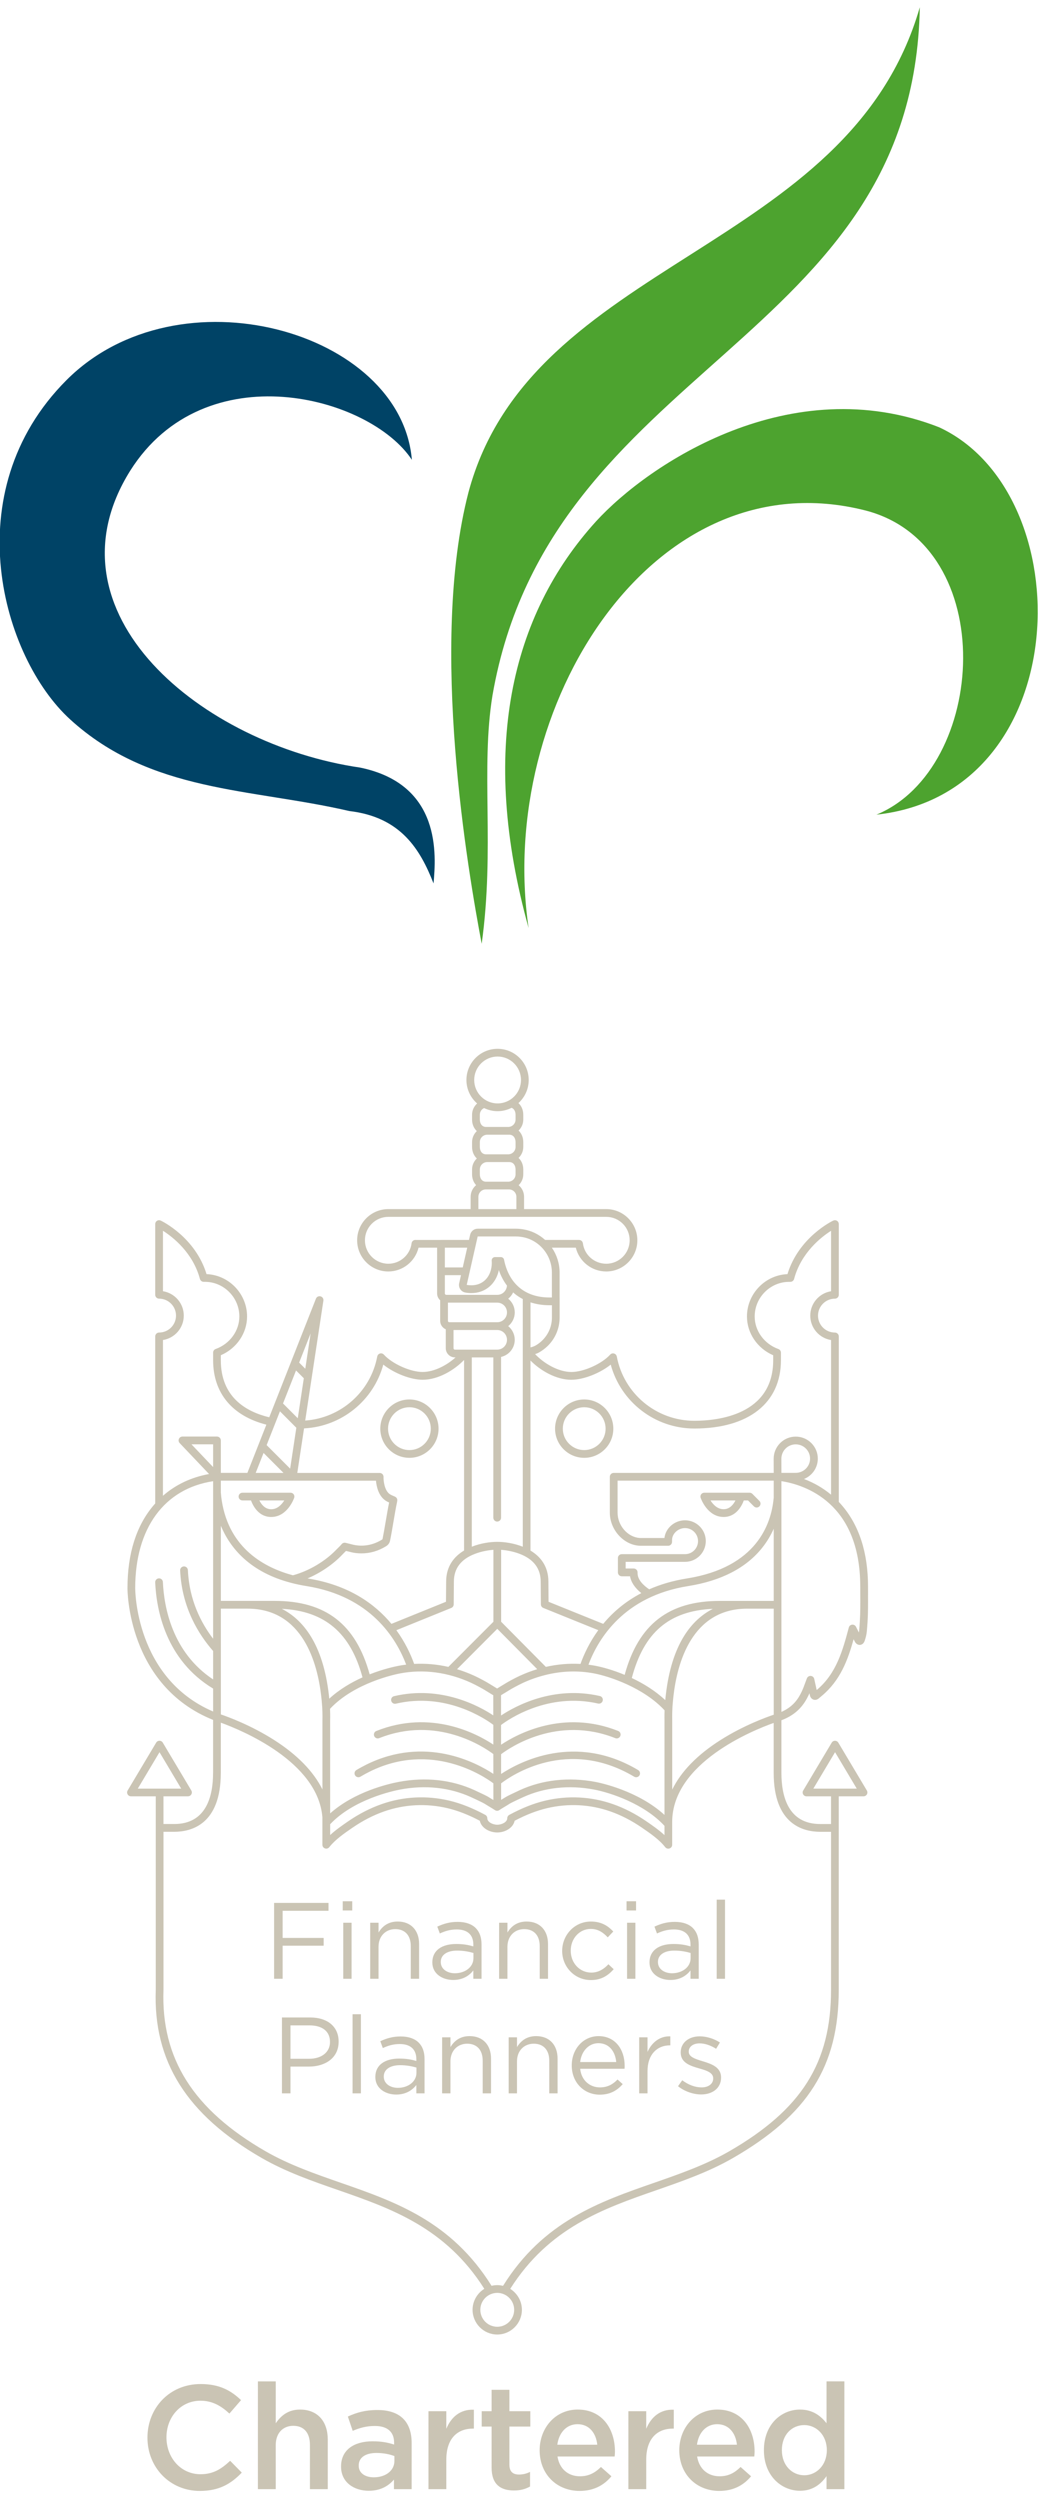 <svg height="236" viewBox="0 0 98 236" width="98" xmlns="http://www.w3.org/2000/svg"><g fill="none" fill-rule="evenodd"><g fill-rule="nonzero" transform="translate(-1)"><path d="m41.932 83.392s-.227-.228 0 0c.227-2.62.795-9.342-6.932-10.937-14.886-2.165-30.114-14.582-21.705-28.025 7.045-11.165 22.614-7.063 26.591-1.025-1.023-12.19-22.045-18.114-32.614-7.519-10.568 10.595-6.023 26.203.341 32.013 7.614 6.949 17.045 6.494 26.364 8.658 4.886.57 6.705 3.646 7.955 6.835" fill="#004366"/><g fill="#4da32f" transform="translate(43)"><path d="m3.477 89.089c1.25-9-.114-16.519 1.023-23.468 5.455-31.329 39.773-33.152 40.341-64.937-6.705 23.241-36.705 23.696-42.614 45.797-3.75 14.468 0 36 1.25 42.608"/><path d="m7.909 87.608c-3.068-20.848 11.705-44.544 31.818-39.418 12.727 3.304 11.477 24.38 1.023 28.709 18.864-2.051 19.432-30.304 5.909-36.57-13.977-5.468-27.386 3.418-32.386 8.886-8.068 8.886-11.023 21.646-6.364 38.392"/></g></g><g fill="#cac4b4" transform="translate(12 99)"><path d="m13.878 80.621h5.138v.747h-4.332v2.56h3.874v.735h-3.874v3.12h-.806z"/><path d="m20.406 87.783h.787v-5.29h-.787zm-.048-6.446h.898v-.87h-.898z"/><path d="m22.952 82.493h.787v.923c.346-.574.898-1.036 1.807-1.036 1.277 0 2.023.86 2.023 2.12v3.283h-.787v-3.091c0-.981-.53-1.596-1.462-1.596-.91 0-1.582.666-1.582 1.661v3.026h-.787z"/><path d="m32.699 85.841v-.493c-.386-.111-.898-.224-1.541-.224-.982 0-1.543.43-1.543 1.062v.022c0 .663.612 1.055 1.33 1.055.97 0 1.754-.586 1.754-1.423zm-3.881.409v-.022c0-1.137.919-1.728 2.256-1.728.677 0 1.147.091 1.615.226v-.166c0-.94-.571-1.432-1.562-1.432-.624 0-1.114.154-1.603.38l-.238-.647c.583-.264 1.147-.449 1.922-.449.746 0 1.33.207 1.706.584.367.368.55.88.55 1.555v3.233h-.775v-.788c-.367.473-.97.901-1.901.901-.991 0-1.97-.562-1.97-1.646z"/><path d="m35.123 82.493h.787v.923c.348-.574.898-1.036 1.807-1.036 1.277 0 2.023.86 2.023 2.12v3.283h-.785v-3.091c0-.981-.533-1.596-1.464-1.596-.91 0-1.582.666-1.582 1.661v3.026h-.787z"/><path d="m41.077 85.166v-.022c0-1.493 1.166-2.764 2.71-2.764 1.001 0 1.625.421 2.114.942l-.521.553c-.418-.44-.89-.798-1.606-.798-1.07 0-1.889.911-1.889 2.048v.019c0 1.146.838 2.057 1.942 2.057.674 0 1.195-.336 1.615-.788l.499.469c-.53.594-1.166 1.024-2.155 1.024-1.543 0-2.71-1.257-2.71-2.74"/><path d="m47.202 87.783h.787v-5.29h-.787zm-.048-6.446h.898v-.87h-.898z"/><path d="m53.202 85.841v-.493c-.386-.111-.898-.224-1.541-.224-.982 0-1.543.43-1.543 1.062v.022c0 .663.612 1.055 1.33 1.055.97 0 1.754-.586 1.754-1.423zm-3.881.409v-.022c0-1.137.919-1.728 2.256-1.728.677 0 1.147.091 1.615.226v-.166c0-.94-.571-1.432-1.562-1.432-.624 0-1.114.154-1.603.38l-.238-.647c.586-.264 1.147-.449 1.922-.449.746 0 1.33.207 1.706.584.367.368.55.88.55 1.555v3.233h-.775v-.788c-.367.473-.97.901-1.901.901-.991 0-1.97-.562-1.97-1.646z"/><path d="m55.664 87.783h.787v-7.468h-.787z"/><path d="m17.192 95.335c1.186 0 1.963-.635 1.963-1.574v-.022c0-1.024-.768-1.555-1.92-1.555h-1.81v3.151zm-2.573-3.898h2.676c1.615 0 2.676.86 2.676 2.271v.022c0 1.545-1.286 2.343-2.808 2.343h-1.738v2.526h-.806z"/><path d="m21.287 98.599h.787v-7.468h-.787z"/><path d="m27.318 96.657v-.493c-.386-.111-.898-.224-1.543-.224-.979 0-1.541.43-1.541 1.062v.022c0 .663.612 1.055 1.33 1.055.97 0 1.754-.586 1.754-1.423zm-3.881.409v-.022c0-1.137.919-1.728 2.256-1.728.674 0 1.147.091 1.615.226v-.163c0-.942-.571-1.435-1.562-1.435-.624 0-1.114.154-1.603.38l-.238-.647c.583-.264 1.147-.449 1.922-.449.744 0 1.33.207 1.706.584.367.368.55.88.55 1.555v3.233h-.775v-.788c-.367.471-.97.901-1.901.901-.991 0-1.97-.562-1.97-1.646z"/><path d="m29.742 93.309h.787v.923c.346-.574.898-1.036 1.807-1.036 1.277 0 2.023.86 2.023 2.12v3.283h-.787v-3.091c0-.981-.53-1.596-1.462-1.596-.91 0-1.582.666-1.582 1.661v3.026h-.787z"/><path d="m36.025 93.309h.787v.923c.348-.574.898-1.036 1.807-1.036 1.277 0 2.023.86 2.023 2.12v3.283h-.785v-3.091c0-.981-.533-1.596-1.464-1.596-.91 0-1.582.666-1.582 1.661v3.026h-.787z"/><path d="m46.18 95.643c-.091-.964-.643-1.779-1.685-1.779-.91 0-1.606.755-1.718 1.779zm-1.541 2.394c.725 0 1.236-.296 1.663-.747l.492.44c-.53.594-1.176.993-2.177.993-1.452 0-2.638-1.115-2.638-2.762 0-1.536 1.075-2.764 2.537-2.764 1.562 0 2.46 1.25 2.46 2.805 0 .072 0 .154-.01.276h-4.19c.113 1.115.931 1.759 1.862 1.759z"/><path d="m48.347 93.309h.787v1.382c.386-.88 1.152-1.514 2.153-1.473v.851h-.06c-1.152 0-2.093.827-2.093 2.423v2.108h-.787z"/><path d="m52.014 97.924.398-.56c.574.428 1.207.673 1.831.673.631 0 1.092-.327 1.092-.839v-.019c0-.534-.624-.738-1.318-.933-.828-.236-1.75-.522-1.75-1.493v-.022c0-.911.758-1.514 1.8-1.514.643 0 1.358.226 1.903.582l-.36.594c-.49-.315-1.051-.512-1.562-.512-.624 0-1.022.329-1.022.769v.022c0 .502.653.695 1.358.909.818.248 1.694.565 1.694 1.514v.022c0 1.002-.826 1.586-1.879 1.586-.754 0-1.594-.298-2.186-.779"/><path d="m6.872 136.128c-2.837 0-4.951-2.216-4.951-5.031 0-2.788 2.071-5.059 5.023-5.059 1.795 0 2.88.627 3.814 1.519l-1.099 1.269c-.78-.726-1.615-1.214-2.729-1.214-1.865 0-3.214 1.533-3.214 3.456s1.349 3.483 3.214 3.483c1.198 0 1.963-.486 2.798-1.267l1.099 1.115c-1.018 1.058-2.131 1.728-3.955 1.728"/><path d="m14.034 135.959h-1.685v-10.172h1.685v3.956c.473-.697 1.154-1.295 2.294-1.295 1.656 0 2.618 1.115 2.618 2.829v4.682h-1.685v-4.18c0-1.144-.571-1.798-1.574-1.798-.972 0-1.654.683-1.654 1.827z"/><path d="m25.237 132.837c-.432-.166-1.03-.293-1.685-.293-1.058 0-1.685.433-1.685 1.187v.026c0 .697.626 1.086 1.421 1.086 1.114 0 1.949-.625 1.949-1.545zm-.043 3.122v-.906c-.502.598-1.265 1.06-2.378 1.06-1.392 0-2.616-.793-2.616-2.274v-.024c0-1.591 1.265-2.372 2.976-2.372.893 0 1.464.127 2.033.308v-.18c0-1.019-.641-1.574-1.81-1.574-.821 0-1.433.18-2.1.459l-.458-1.351c.806-.365 1.598-.615 2.796-.615 2.17 0 3.228 1.142 3.228 3.11v4.36z"/><path d="m30.138 135.959h-1.685v-7.357h1.685v1.658c.458-1.101 1.308-1.853 2.602-1.798v1.783h-.098c-1.476 0-2.503.961-2.503 2.913z"/><path d="m36.095 133.659c0 .656.336.921.905.921.374 0 .71-.082 1.044-.25v1.38c-.418.236-.89.375-1.517.375-1.238 0-2.114-.543-2.114-2.158v-3.874h-.934v-1.449h.934v-2.021h1.682v2.021h1.975v1.449h-1.975z"/><path d="m44.389 131.765c-.113-1.086-.751-1.937-1.865-1.937-1.03 0-1.754.793-1.906 1.937zm-1.642 2.98c.818 0 1.406-.305 1.99-.877l.989.877c-.696.839-1.658 1.382-3.007 1.382-2.129 0-3.77-1.548-3.77-3.834 0-2.117 1.488-3.846 3.59-3.846 2.335 0 3.521 1.839 3.521 3.973 0 .151-.014.293-.029.459h-5.398c.194 1.197 1.03 1.865 2.114 1.865z"/><path d="m49.012 135.959h-1.685v-7.357h1.685v1.658c.461-1.101 1.308-1.853 2.602-1.798v1.783h-.098c-1.474 0-2.503.961-2.503 2.913z"/><path d="m57.575 131.765c-.113-1.086-.754-1.937-1.867-1.937-1.03 0-1.752.793-1.906 1.937zm-1.644 2.98c.821 0 1.406-.305 1.99-.877l.989.877c-.696.839-1.656 1.382-3.007 1.382-2.126 0-3.77-1.548-3.77-3.834 0-2.117 1.488-3.846 3.59-3.846 2.338 0 3.521 1.839 3.521 3.973 0 .151-.014.293-.029.459h-5.4c.197 1.197 1.032 1.865 2.117 1.865z"/><path d="m63.935 129.912c-1.157 0-2.117.892-2.117 2.37 0 1.449.974 2.367 2.117 2.367 1.128 0 2.129-.933 2.129-2.367 0-1.437-1.001-2.37-2.129-2.37zm2.1 6.047v-1.226c-.542.767-1.308 1.38-2.503 1.38-1.728 0-3.41-1.38-3.41-3.831 0-2.454 1.656-3.834 3.41-3.834 1.21 0 1.975.613 2.503 1.295v-3.956h1.685v10.172z"/><path d="m43.158 33.834c1.114 0 2.018.906 2.018 2.024 0 1.115-.905 2.021-2.018 2.021s-2.021-.906-2.021-2.021c0-1.118.907-2.024 2.021-2.024zm0 4.776c1.517 0 2.748-1.233 2.748-2.752 0-1.519-1.231-2.757-2.748-2.757s-2.753 1.238-2.753 2.757c0 1.519 1.236 2.752 2.753 2.752zm-28.318 4.021c-.235.375-.641.832-1.236.832-.586 0-.934-.464-1.116-.832zm-3.948 0h.804c.192.517.725 1.562 1.908 1.562 1.529 0 2.146-1.733 2.17-1.807.041-.111.022-.236-.046-.332-.067-.096-.18-.151-.298-.151h-4.538c-.202 0-.365.161-.365.363 0 .202.163.365.365.365zm45.427.829c-.595 0-1.003-.454-1.238-.829h2.354c-.182.368-.53.829-1.116.829zm2.71-1.454c-.07-.07-.163-.103-.254-.103 0-.002 0 0-.002 0h-4.279c-.118 0-.228.055-.298.151-.067.096-.086.221-.046.332.024.075.641 1.807 2.17 1.807 1.183 0 1.716-1.046 1.906-1.562h.394l.559.562c.074.07.166.108.259.108s.187-.038.259-.108c.07-.072.106-.166.106-.26s-.036-.187-.106-.257zm-32.374-8.172c1.114 0 2.018.906 2.018 2.024 0 1.115-.905 2.021-2.018 2.021s-2.018-.906-2.018-2.021c0-1.118.905-2.024 2.018-2.024zm0 4.776c1.514 0 2.75-1.233 2.75-2.752 0-1.519-1.236-2.757-2.75-2.757-1.517 0-2.75 1.238-2.75 2.757 0 1.519 1.234 2.752 2.75 2.752zm42.526 15.411v.002l-.002.036c-.017.291-.036.589-.067.88-.005.053-.012.103-.022.159l-.274-.543c-.002-.002-.002-.005-.005-.007-.007-.012-.014-.024-.022-.034-.007-.007-.012-.017-.017-.026-.01-.01-.017-.017-.026-.026-.01-.01-.017-.017-.026-.024-.01-.007-.019-.014-.029-.022-.012-.005-.019-.01-.029-.017-.01-.005-.022-.01-.031-.014-.012-.005-.024-.01-.036-.012-.005-.002-.007-.005-.012-.005-.007-.002-.012-.002-.022-.005-.012-.002-.024-.005-.036-.005-.014-.002-.026-.002-.038-.002s-.024.002-.034.002c-.012.002-.024.005-.036.007s-.024.005-.034.007c-.012.005-.024.01-.036.014-.007.002-.014.005-.022.01-.005 0-.007.002-.01.005-.012.007-.022.014-.031.019s-.022.012-.029.019-.014.017-.024.024c-.01.01-.017.019-.026.029-.007.007-.012.017-.019.026-.007.01-.012.019-.019.031-.005.01-.007.019-.012.031s-.01.024-.014.036c0 .002-.002.005-.002.007-.571 2.134-1.159 4.338-3.022 5.896l-.012.01-.23-1.046c-.034-.159-.166-.272-.324-.286-.158-.014-.31.079-.37.228-.05.123-.101.262-.154.411-.096.267-.204.565-.348.865-.319.671-.802 1.406-1.903 1.892v-21.781c2.186.344 7.442 1.997 7.442 9.953 0 .002.002.005.002.01 0 .248 0 .5.002.752.005.822.01 1.673-.043 2.492zm-7.409-15.325c0-.75.607-1.358 1.354-1.358.749 0 1.354.603 1.354 1.346 0 .74-.605 1.344-1.354 1.344l-1.349.002zm3.67 35.214h1.018v14.923c0 6.888-2.791 11.304-9.626 15.243-2.225 1.279-4.699 2.139-7.092 2.973-5.15 1.791-10.459 3.644-14.249 9.72-.175-.043-.358-.067-.545-.067-.185 0-.367.022-.538.065-3.792-6.086-9.103-7.941-14.256-9.732-2.393-.834-4.87-1.694-7.09-2.973-6.809-3.923-9.869-8.761-9.629-15.243v-14.909h.379.638c1.637 0 4.385-.721 4.394-5.53 0-.01.002-.019.002-.029v-4.742c1.918.695 9.156 3.651 9.59 8.922v2.605c0 .007.002.014.002.019 0 .014.002.026.002.038.002.012.005.024.01.036.002.012.005.022.01.034.005.01.007.022.012.031.005.012.012.022.019.034.005.01.012.019.017.024.01.012.017.022.026.031.007.01.017.017.024.024.005.005.01.012.017.017.002.002.005.002.007.005.029.019.06.036.091.048l.022.007c.034.01.065.017.101.017h.005c.026 0 .053-.002.077-.01h.002c.026-.007.053-.014.074-.026.002 0 .005-.002.005-.002.024-.012.046-.024.065-.038.002-.002.002-.005.005-.005.029-.024.053-.048.072-.077.559-.709 1.426-1.305 2.194-1.831.958-.656 1.951-1.168 2.952-1.519 1.927-.678 4.008-.786 6.014-.308.974.233 1.942.608 3.036 1.183.146.69.922 1.106 1.646 1.106h.002c.722 0 1.498-.416 1.642-1.106 1.094-.574 2.066-.949 3.041-1.183 2.004-.478 4.082-.373 6.012.308 1.001.351 1.994.863 2.95 1.519.775.531 1.654 1.132 2.21 1.848.07.091.178.142.286.142h.005.002c.204 0 .367-.163.367-.365v-2.144c0-5.598 7.642-8.669 9.583-9.359v4.737c.007 4.819 2.755 5.54 4.394 5.54zm-28.898 45.121c0 .884-.715 1.601-1.596 1.601-.883 0-1.598-.716-1.598-1.601 0-.88.715-1.598 1.598-1.598.881 0 1.596.719 1.596 1.598zm-35.534-49.197 2.05-3.437 2.047 3.437zm-.245-18.918c0-5.655 2.741-9.398 7.356-10.1v14.871c-1.123-1.471-2.256-3.639-2.381-6.477-.01-.202-.178-.358-.382-.351-.202.01-.36.18-.35.382.158 3.519 1.764 6.066 3.113 7.602v2.685c-3.866-2.56-4.634-6.826-4.742-9.193-.007-.202-.175-.358-.379-.349-.202.01-.358.18-.348.382.115 2.586.984 7.323 5.47 10.023v2.166c-7.366-3.161-7.356-11.546-7.356-11.64zm7.356-13.58v2.146l-2.042-2.146zm-4.735-9.847c1.111-.175 1.966-1.139 1.966-2.303 0-1.161-.854-2.125-1.966-2.303v-5.706c.929.589 2.827 2.067 3.49 4.55.002.007.007.014.01.022.005.014.01.024.014.036.005.012.012.022.017.031.007.012.012.022.019.031.007.01.017.019.024.026.005.01.012.017.022.024.01.01.019.017.029.024s.017.014.026.019c.012.007.022.014.031.019.01.005.022.007.031.012.012.005.024.007.038.012.01.002.019.005.029.007.014.002.029.002.041.005.01 0 .017.002.024.002.101 0 .29.002.374.01 1.678.137 2.993 1.567 2.993 3.259 0 1.356-.9 2.591-2.237 3.072-.151.053-.242.195-.24.344v.714c0 3.122 1.831 5.271 5.028 6.083l-1.793 4.552c-1.099 0-1.992 0-2.506-.002v-3.06c0-.202-.163-.368-.365-.368h-3.257c-.149 0-.278.089-.336.224s-.029.288.072.394l2.774 2.92c-1.675.303-3.154 1-4.354 2.055zm11.045 6.73 1.546 1.553-.583 3.858-2.22-2.221zm1.519-3.855.734.735-.571 3.774-1.392-1.394zm1.378-3.5-.506 3.336-.578-.579zm6.862 2.947c1.01.81 2.568 1.43 3.71 1.43 1.49 0 3.005-.923 3.914-1.87v17.988c-.953.572-1.692 1.495-1.692 2.932l-.017 1.906-5.148 2.086c-1.577-1.899-4.046-3.673-7.91-4.288-.005 0-.007-.002-.012-.002 1.226-.522 2.395-1.312 3.278-2.238.053-.055.106-.111.158-.163.065-.062.13-.127.194-.195.05.012.098.022.151.036.254.067.518.135.794.168.173.019.348.029.521.029.804 0 1.579-.224 2.306-.668.218-.13.348-.312.394-.553.106-.51.211-1.137.314-1.745.11-.649.223-1.317.336-1.848 0-.005.002-.017.005-.024.005-.041.012-.082.017-.106.036-.166-.046-.332-.199-.404-.065-.034-.134-.062-.199-.089-.11-.048-.216-.096-.295-.147-.521-.346-.61-1.295-.6-1.632.005-.099-.034-.195-.101-.267-.07-.07-.163-.111-.262-.111-.706 0-4.255 0-7.778-.002l.638-4.204c3.538-.175 6.557-2.62 7.481-6.021zm6.761-1.413c-.046 0-.077-.019-.091-.038-.019-.017-.041-.048-.041-.089v-1.726h4.114c.007 0 .012.002.019.002.005 0 .01-.002.014-.002.499.01.9.421.9.928 0 .51-.413.925-.924.925zm-.619-2.622c-.017-.014-.041-.048-.041-.094v-1.723h4.642c.007 0 .012.002.019.002.504 0 .914.416.914.925 0 .51-.41.923-.914.923-.007 0-.012.002-.019.002h-4.512c-.034 0-.065-.014-.089-.036zm-.29-2.589c-.014-.012-.041-.043-.041-.091v-1.728h1.522l-.17.76c-.046.197-.007.404.106.57.11.168.288.279.485.312.19.034.377.05.557.05.077 0 .158-.005.235-.01.576-.046 1.102-.264 1.512-.635.386-.344.665-.812.809-1.351.014-.06.026-.12.038-.18.187.548.446 1.038.768 1.466-.026.486-.422.875-.91.875-.007 0-.012 0-.019 0h-4.802c-.043 0-.072-.019-.089-.038zm-2.789-5.144c-.137-.014-.264.05-.336.159-.002 0-.002.002-.002.002-.012.017-.022.036-.031.053 0 .005-.002.01-.005.012-.007.017-.012.034-.012.05-.002.007-.005.017-.007.026 0 .005-.002.01-.002.014-.142 1.101-1.085 1.93-2.194 1.93-1.219 0-2.21-.993-2.21-2.214 0-1.221.991-2.211 2.21-2.211h20.585c1.212.005 2.198.993 2.198 2.211 0 1.221-.991 2.214-2.21 2.214-1.118 0-2.066-.827-2.203-1.928-.002-.002-.002-.007-.005-.012-.002-.014-.005-.026-.007-.038-.005-.012-.007-.024-.012-.034-.002-.01-.007-.022-.014-.029-.005-.012-.012-.024-.017-.036-.007-.007-.012-.017-.017-.024-.007-.012-.017-.022-.026-.031-.007-.007-.012-.012-.019-.017-.012-.012-.024-.022-.036-.031-.005-.005-.012-.007-.019-.012-.012-.01-.026-.017-.041-.022-.007-.005-.017-.007-.024-.01-.014-.005-.029-.01-.041-.012-.01-.002-.019-.005-.031-.005-.014-.002-.026-.005-.041-.005-.005 0-.007-.002-.014-.002h-3.204c-.576-.517-1.277-.868-2.033-.993-.13-.024-.247-.038-.358-.05-.12-.01-.245-.017-.37-.017h-3.605c-.341 0-.636.238-.713.572l-.11.488zm6.61-4.769h2.196c.382 0 .694.312.694.697v1.161h-3.586v-1.161c0-.385.31-.697.696-.697zm.134-2.581h2.09c.406 0 .588.351.588.695v.461c0 .385-.31.697-.696.697h-2.088c-.408 0-.588-.351-.588-.697v-.461c0-.382.312-.695.694-.695zm-.694-4.011v-.459c0-.279.163-.517.401-.63.386.187.818.296 1.274.296.478 0 .926-.118 1.325-.32.254.101.372.377.372.654v.459c0 .382-.31.695-.696.695h-2.088c-.408 0-.588-.346-.588-.695zm.694 1.428h2.09c.406 0 .588.349.588.697v.459c0 .382-.31.695-.696.695h-2.088c-.408 0-.588-.349-.588-.695v-.459c0-.385.312-.697.694-.697zm-1.226-5.165c0-1.221.991-2.214 2.208-2.214 1.219 0 2.21.993 2.21 2.214 0 1.219-.991 2.211-2.21 2.211-1.217 0-2.208-.993-2.208-2.211zm7.337 21.261v1.163c0 .808-.317 1.567-.893 2.142-.209.212-.449.389-.71.531-.072.034-.252.108-.418.144v-4.252c.547.178 1.147.272 1.786.272h.233zm20.93 18.255c-.223 2.363-1.584 6.485-8.184 7.535-1.351.214-2.53.572-3.562 1.026-.54-.365-1.126-.918-1.097-1.582.005-.101-.031-.197-.101-.269-.07-.072-.163-.115-.264-.115h-.761v-.627h5.606c1.082 0 1.961-.877 1.961-1.959 0-1.082-.878-1.964-1.961-1.964-.994 0-1.841.747-1.944 1.673h-2.256c-.031-.002-.065-.002-.098-.005-1.121-.084-2.069-1.175-2.069-2.384v-3.026h14.741v1.639c-.005.019-.01.036-.012.058zm-2.484 9.655c-.002 0-.007-.002-.01-.002-.017 0-.034.002-.05.002h-2.542c-4.819 0-7.678 2.221-8.976 6.98-1.073-.447-2.066-.723-2.758-.856-.221-.041-.442-.075-.66-.103.929-2.471 3.35-6.456 9.408-7.42 3.127-.498 5.482-1.714 6.998-3.62.47-.589.821-1.199 1.085-1.795v6.814zm-7.066 10.006c.01-.159.022-.279.036-.435l.014-.154c.012-.13.026-.264.041-.406.348-3.091 1.714-8.28 6.965-8.28h.01 2.496v10.011c-.694.233-2.832 1.005-4.999 2.375-2.203 1.392-3.749 2.98-4.584 4.692v-6.533c0-.007-.017-.55.022-1.269zm-3.838-2.728c1.14-4.305 3.521-6.343 7.654-6.53-1.973 1.007-3.9 3.276-4.45 8.184-.017.144-.031.284-.043.421l-.002.012c-.943-.884-2.066-1.572-3.158-2.086zm-21.866 10.527c2.374-.449 4.69-.197 6.703.726.799.368 1.178.56 1.27.618.094.062.25.156.415.255.209.127.449.269.552.341.002.002.005.002.007.005.012.007.024.014.036.019.007.005.019.012.029.017.01.002.022.007.034.01.012.005.024.007.036.01.007.002.019.002.029.005.014 0 .026.002.041.002.01 0 .019-.002.031-.002.01 0 .024-.002.038-.005l.029-.007c.014-.005.026-.007.038-.014.007-.002.017-.007.026-.012.012-.007.026-.014.038-.022.002-.002.005-.002.007-.005.103-.072.338-.214.55-.339.168-.101.324-.195.418-.26.089-.055.466-.248 1.267-.615 2.014-.923 4.332-1.175 6.703-.726 1.586.3 4.747 1.36 6.655 3.427v.875c-.538-.495-1.159-.925-1.73-1.317-1.01-.69-2.057-1.231-3.12-1.603-2.059-.726-4.279-.841-6.42-.332-1.09.262-2.162.685-3.384 1.341-.118.065-.192.187-.192.324 0 .346-.497.606-.938.606h-.002c-.446 0-.941-.26-.941-.606 0-.137-.074-.26-.192-.324-1.222-.656-2.297-1.079-3.384-1.341-2.141-.51-4.361-.397-6.42.332-1.061.373-2.112.913-3.122 1.603-.566.389-1.183.815-1.718 1.308v-1.019c2.201-2.339 5.89-3.137 6.612-3.274zm-11.177-17.058c4.058.202 6.487 2.271 7.618 6.47-1.051.473-2.174 1.125-3.139 2.012-.01-.099-.019-.197-.029-.298-.552-4.906-2.477-7.174-4.45-8.184zm-3.25-.017h.01c5.249 0 6.614 5.189 6.962 8.28.017.142.031.276.043.406l.012.159c.014.154.026.274.036.43.041.716.022 1.262.022 1.281v6.511c-.845-1.702-2.388-3.286-4.584-4.682-2.162-1.375-4.291-2.156-5.006-2.401v-9.984zm21.475-5.168c.667-.26 1.349-.353 1.752-.387v6.792l-4.253 4.261c-1.073-.245-2.16-.339-3.23-.281-.331-.925-.859-2.055-1.678-3.182l5.182-2.101c.139-.055.228-.187.23-.336l.017-2.151c0-1.233.665-2.113 1.98-2.615zm5.89 10.883c-.557.168-1.106.375-1.649.625-.456.209-1.159.594-1.358.723-.091.058-.238.147-.396.24-.137.082-.269.163-.386.236-.115-.072-.25-.156-.384-.236-.158-.094-.305-.183-.396-.24-.199-.132-.905-.514-1.361-.723-.54-.25-1.09-.457-1.642-.623l3.799-3.812zm-3.408-4.478v-6.792c.406.034 1.085.127 1.757.387 1.31.502 1.978 1.382 1.978 2.617l.017 2.149c0 .149.094.281.228.336l5.191 2.098c-.826 1.137-1.351 2.271-1.68 3.187-1.085-.062-2.182.031-3.269.279zm-3.626-33.445h-1.687v-1.865h2.11zm2.736-.625c.022.3-.005.591-.077.86-.103.399-.305.743-.588.997-.281.25-.646.413-1.085.447-.058.005-.115.007-.175.007-.139 0-.286-.012-.434-.038l1.034-4.571h3.605c.11 0 .209.005.302.012.096.01.197.024.302.041.797.137 1.498.56 1.999 1.161.497.594.797 1.36.797 2.19v2.355h-.233c-1.171 0-2.117-.339-2.822-.925-.751-.625-1.243-1.538-1.459-2.637-.026-.149-.158-.252-.307-.252h-.547c-.173 0-.314.139-.314.312 0 .012 0 .026.002.041zm.518 24.614c.202 0 .365-.163.365-.365v-15.176c.739-.168 1.291-.827 1.291-1.615 0-.522-.24-.99-.617-1.293.377-.305.619-.769.619-1.293 0-.522-.24-.99-.619-1.295.199-.159.36-.363.468-.598.043.041.086.084.132.12.238.197.497.365.775.51v23.379c-.845-.336-1.742-.461-2.405-.461h-.002c-.665 0-1.562.125-2.405.461v-17.87h2.033v15.132c0 .202.163.365.365.365zm-19.416 5.795c.007.002.017.005.024.007.434.111.895.209 1.382.286 6.034.959 8.465 4.901 9.415 7.415-.233.029-.468.065-.698.108-.365.07-1.452.3-2.748.81-1.303-4.73-4.152-6.934-8.964-6.934h-2.522c-.017 0-.034-.002-.048-.002-.005 0-.007.002-.01.002h-2.506v-7.088c.869 2.079 2.726 4.382 6.674 5.396zm-3.384-10.39.742-1.882 1.882 1.884c-.919 0-1.81-.002-2.623-.002zm11.354.738c.046.517.226 1.428.912 1.884.108.072.218.125.329.173-.106.514-.209 1.122-.31 1.714-.101.601-.209 1.223-.31 1.726-.007.036-.01.038-.053.065-.746.457-1.543.639-2.366.541-.228-.026-.456-.084-.701-.149-.127-.031-.252-.065-.379-.094-.007-.002-.014 0-.022-.002-.012-.002-.026-.005-.036-.005-.012 0-.024 0-.036 0s-.024.002-.036.002c-.012.002-.024.005-.034.007-.012.005-.024.007-.036.012-.01.002-.019.007-.031.012s-.022.01-.031.017c-.01.007-.019.012-.029.019s-.019.012-.029.022c-.01.007-.019.017-.026.024s-.01.012-.014.019c-.091.106-.19.207-.298.315-.06.058-.118.118-.178.175-1.075 1.132-2.614 2.041-4.126 2.452-2.638-.707-6.007-2.497-6.718-7.04-.038-.238-.067-.483-.084-.728 0-.005-.002-.012-.005-.017v-1.151c2.326.002 12.334.005 14.645.007zm-4.337 21.531c2.306-2.466 6.187-3.262 6.624-3.343 2.206-.418 4.522-.111 6.703.892.434.199 1.106.57 1.27.673.094.062.25.156.415.255.137.082.286.171.401.245v1.899c-1.356-.899-4.954-2.851-9.365-1.815-.197.043-.319.24-.271.437.046.197.242.32.437.274 4.726-1.108 8.46 1.44 9.204 1.997v1.865c-1.543-1.026-5.875-3.348-11.047-1.286-.187.072-.278.286-.204.473.074.187.286.279.473.204 5.448-2.168 9.905.848 10.778 1.502l.002 1.87c-1.658-1.094-6.432-3.61-11.969-.887-.319.161-.643.334-.96.524-.175.103-.23.329-.127.502s.329.231.502.127c.3-.178.607-.346.91-.495 5.806-2.86 10.726.433 11.645 1.12l.002 1.577c-.01-.007-.022-.014-.034-.022-.158-.094-.307-.183-.396-.243-.151-.099-.607-.32-1.361-.668-2.15-.985-4.622-1.255-7.142-.779-.994.187-4.186.93-6.478 2.973l-.002-8.761c.002-.022.017-.476-.01-1.113zm31.577 1.101v8.915c-2.515-2.298-6.086-3.033-6.518-3.115-2.522-.476-4.992-.207-7.145.779-.751.349-1.21.572-1.358.668-.091.06-.238.149-.396.243-.002.002-.005.002-.007.005v-1.56c.96-.735 6.262-4.377 12.562-.627.173.103.396.046.502-.127.101-.173.043-.399-.13-.502-5.95-3.54-11.189-.779-12.936.37v-1.865c.845-.639 5.318-3.687 10.783-1.514.187.075.398-.019.473-.204.077-.187-.014-.401-.202-.476-5.186-2.062-9.526.281-11.057 1.3l-.002-1.863h.002c.698-.529 4.428-3.105 9.161-2.024.197.043.394-.077.437-.276.046-.197-.077-.392-.274-.435-4.404-1.009-7.99.952-9.326 1.841l-.002-1.916c.115-.075.259-.161.391-.238.168-.101.324-.195.418-.257.161-.103.835-.473 1.267-.673.689-.317 1.394-.562 2.1-.738.012-.002.026-.007.038-.01 1.522-.377 3.07-.428 4.565-.144 1.452.274 4.699 1.358 6.662 3.487-.019.562-.007.947-.007.957zm-8.784-32.161c1.142 0 2.698-.62 3.708-1.43.958 3.533 4.181 6.033 7.891 6.033 5.122 0 8.179-2.408 8.179-6.446v-.714c0-.149-.091-.291-.242-.344-1.337-.481-2.237-1.719-2.237-3.072 0-1.692 1.315-3.122 2.995-3.259.082-.007.274-.01.374-.01.007 0 .014-.002.024-.002.012-.002.024-.002.036-.005s.024-.005.036-.007c.012-.005.022-.007.034-.012s.019-.007.031-.012c.01-.005.022-.012.031-.019.01-.005.019-.012.029-.019s.019-.014.026-.024c.007-.007.014-.014.022-.024.01-.007.017-.017.026-.026.007-.01.012-.019.017-.031.007-.01.014-.019.019-.031.005-.012.01-.022.014-.036 0-.007.002-.014.007-.022.662-2.485 2.563-3.961 3.49-4.55v5.706c-1.111.178-1.963 1.142-1.963 2.303 0 1.163.852 2.127 1.963 2.303v14.599c-.754-.63-1.613-1.125-2.556-1.481.766-.308 1.306-1.053 1.306-1.923 0-1.146-.936-2.079-2.086-2.079s-2.083.937-2.083 2.093l.005 1.332h-15.106c-.202 0-.367.166-.367.368v3.391c0 1.574 1.258 3.002 2.743 3.113.046.005.096.007.149.007h2.614c.202 0 .367-.163.367-.365l.002-.082c0-.038 0-.077 0-.096 0-.601.574-1.127 1.224-1.127.679 0 1.229.553 1.229 1.231s-.55 1.231-1.229 1.231h-5.971c-.202 0-.365.163-.365.365v1.356c0 .202.163.368.365.368h.782c.094.562.458 1.103 1.063 1.589-1.546.808-2.714 1.836-3.598 2.901l-5.16-2.084-.014-1.901c0-1.437-.739-2.363-1.692-2.932v-17.94c.914.93 2.4 1.819 3.866 1.819zm22.838 38.593 2.05-3.437 2.047 3.437zm5.165-18.31c0-.255-.002-.51-.002-.757 0-.002 0-.005 0-.007-.002-3.221-.852-5.824-2.525-7.732-.074-.087-.154-.171-.235-.255v-15.62c0-.202-.163-.368-.365-.368-.881 0-1.598-.714-1.598-1.598 0-.882.718-1.601 1.598-1.601.202 0 .365-.163.365-.365v-6.675c0-.125-.062-.243-.168-.308-.108-.07-.24-.075-.355-.022-.134.062-3.266 1.589-4.325 5.057-.06 0-.115.002-.158.007-2.054.168-3.665 1.918-3.665 3.987 0 1.579.986 3.016 2.477 3.661v.469c0 5.158-5.208 5.716-7.447 5.716-3.576 0-6.655-2.55-7.318-6.064-.026-.137-.127-.248-.259-.284-.134-.041-.278.002-.37.106-.794.872-2.501 1.637-3.653 1.637-1.248 0-2.616-.82-3.43-1.687.156-.053.276-.108.3-.12.005-.002.012-.005.019-.01.324-.175.624-.399.89-.661.713-.714 1.104-1.658 1.104-2.661v-1.863c0-.012-.002-.022-.002-.031v-2.334c0-.007 0-.014 0-.022 0-.839-.257-1.656-.73-2.346h2.261c.317 1.3 1.498 2.247 2.87 2.247 1.622 0 2.94-1.322 2.94-2.944s-1.318-2.944-2.94-2.944c-.002 0-.005 0-.01 0h-7.745v-1.161c0-.44-.202-.834-.514-1.096.271-.26.439-.623.439-1.026v-.461c0-.445-.17-.829-.446-1.086.274-.26.446-.63.446-1.036v-.459c0-.447-.17-.832-.446-1.089.274-.262.446-.627.446-1.036v-.459c0-.452-.175-.841-.458-1.098.595-.538.97-1.315.97-2.18 0-1.625-1.318-2.944-2.94-2.944-1.62 0-2.94 1.32-2.94 2.944 0 .884.394 1.678 1.01 2.216-.29.262-.478.639-.478 1.062v.459c0 .447.173.829.449 1.086-.274.262-.449.63-.449 1.038v.459c0 .445.173.829.449 1.089-.274.26-.449.625-.449 1.034v.461c0 .409.144.767.384 1.021-.317.264-.518.659-.518 1.101v1.161h-7.774c-1.622 0-2.942 1.322-2.942 2.944s1.32 2.944 2.942 2.944c1.366 0 2.539-.947 2.856-2.247h1.752v4.322c0 .231.091.447.252.608.012.012.026.022.038.034v1.944c0 .231.091.447.252.608.082.084.173.144.276.185v1.795c0 .226.089.442.254.608.161.161.377.252.607.252h.065c-.826.745-2.021 1.377-3.115 1.377-1.152 0-2.858-.764-3.653-1.637-.094-.103-.238-.147-.372-.106-.13.036-.23.147-.257.284-.631 3.341-3.446 5.809-6.799 6.045l1.716-11.318c.026-.185-.086-.361-.266-.406-.182-.05-.367.043-.437.216l-4.411 11.2c-2.22-.536-4.57-1.923-4.57-5.389v-.469c1.493-.644 2.479-2.081 2.479-3.661 0-2.069-1.61-3.819-3.665-3.987-.043-.005-.101-.007-.161-.007-1.058-3.468-4.19-4.994-4.327-5.057-.113-.053-.245-.048-.35.022-.106.065-.17.183-.17.308v6.675c0 .202.163.365.365.365.881 0 1.598.719 1.598 1.601 0 .884-.718 1.598-1.598 1.598-.202 0-.365.166-.365.368v15.767c-.046.053-.091.103-.137.156-1.649 1.93-2.482 4.569-2.482 7.838-.002.094-.026 9.179 8.083 12.436v4.982c-.002.005-.002.012-.002.019 0 2.202-.638 4.826-3.665 4.826h-.638c-.173 0-.293 0-.379 0v-2.615h2.314c.13 0 .252-.07.317-.185.065-.113.065-.252-.002-.365l-2.693-4.516c-.067-.111-.187-.178-.312-.178-.13 0-.25.067-.314.178l-2.693 4.516c-.067.113-.07.252-.002.365.062.115.185.185.314.185h2.342v18.243c-.252 6.771 2.923 11.82 9.991 15.89 2.282 1.315 4.79 2.19 7.217 3.031 4.997 1.74 10.15 3.536 13.812 9.326-.662.411-1.109 1.146-1.109 1.98 0 1.286 1.046 2.334 2.33 2.334 1.282 0 2.328-1.048 2.328-2.334 0-.832-.442-1.562-1.102-1.976 3.662-5.783 8.81-7.578 13.805-9.316 2.426-.844 4.934-1.716 7.217-3.031 7.097-4.088 9.994-8.686 9.994-15.875v-18.271h2.34c.132 0 .252-.07.319-.185.062-.113.062-.252-.005-.365l-2.693-4.516c-.067-.111-.187-.178-.312-.178-.13 0-.25.067-.314.178l-2.69 4.516c-.07.113-.07.252-.005.365.065.115.185.185.317.185h2.314v2.615c-.197 0-.511 0-1.018 0-3.029 0-3.665-2.625-3.665-4.826v-4.968c1.538-.577 2.177-1.557 2.563-2.363.026-.065.055-.125.084-.187l.043.207c.034.151.142.336.348.397.134.041.336.041.562-.18l.209-.175c1.764-1.471 2.465-3.403 3.007-5.348l.134.262c.007.017.017.031.029.046.082.115.226.228.408.228.022 0 .046-.002.067-.005.11-.017.307-.089.41-.392.108-.322.168-.584.197-.856.029-.303.05-.61.07-.906l.002-.038c.053-.848.048-1.711.043-2.548z"/></g></g></svg>